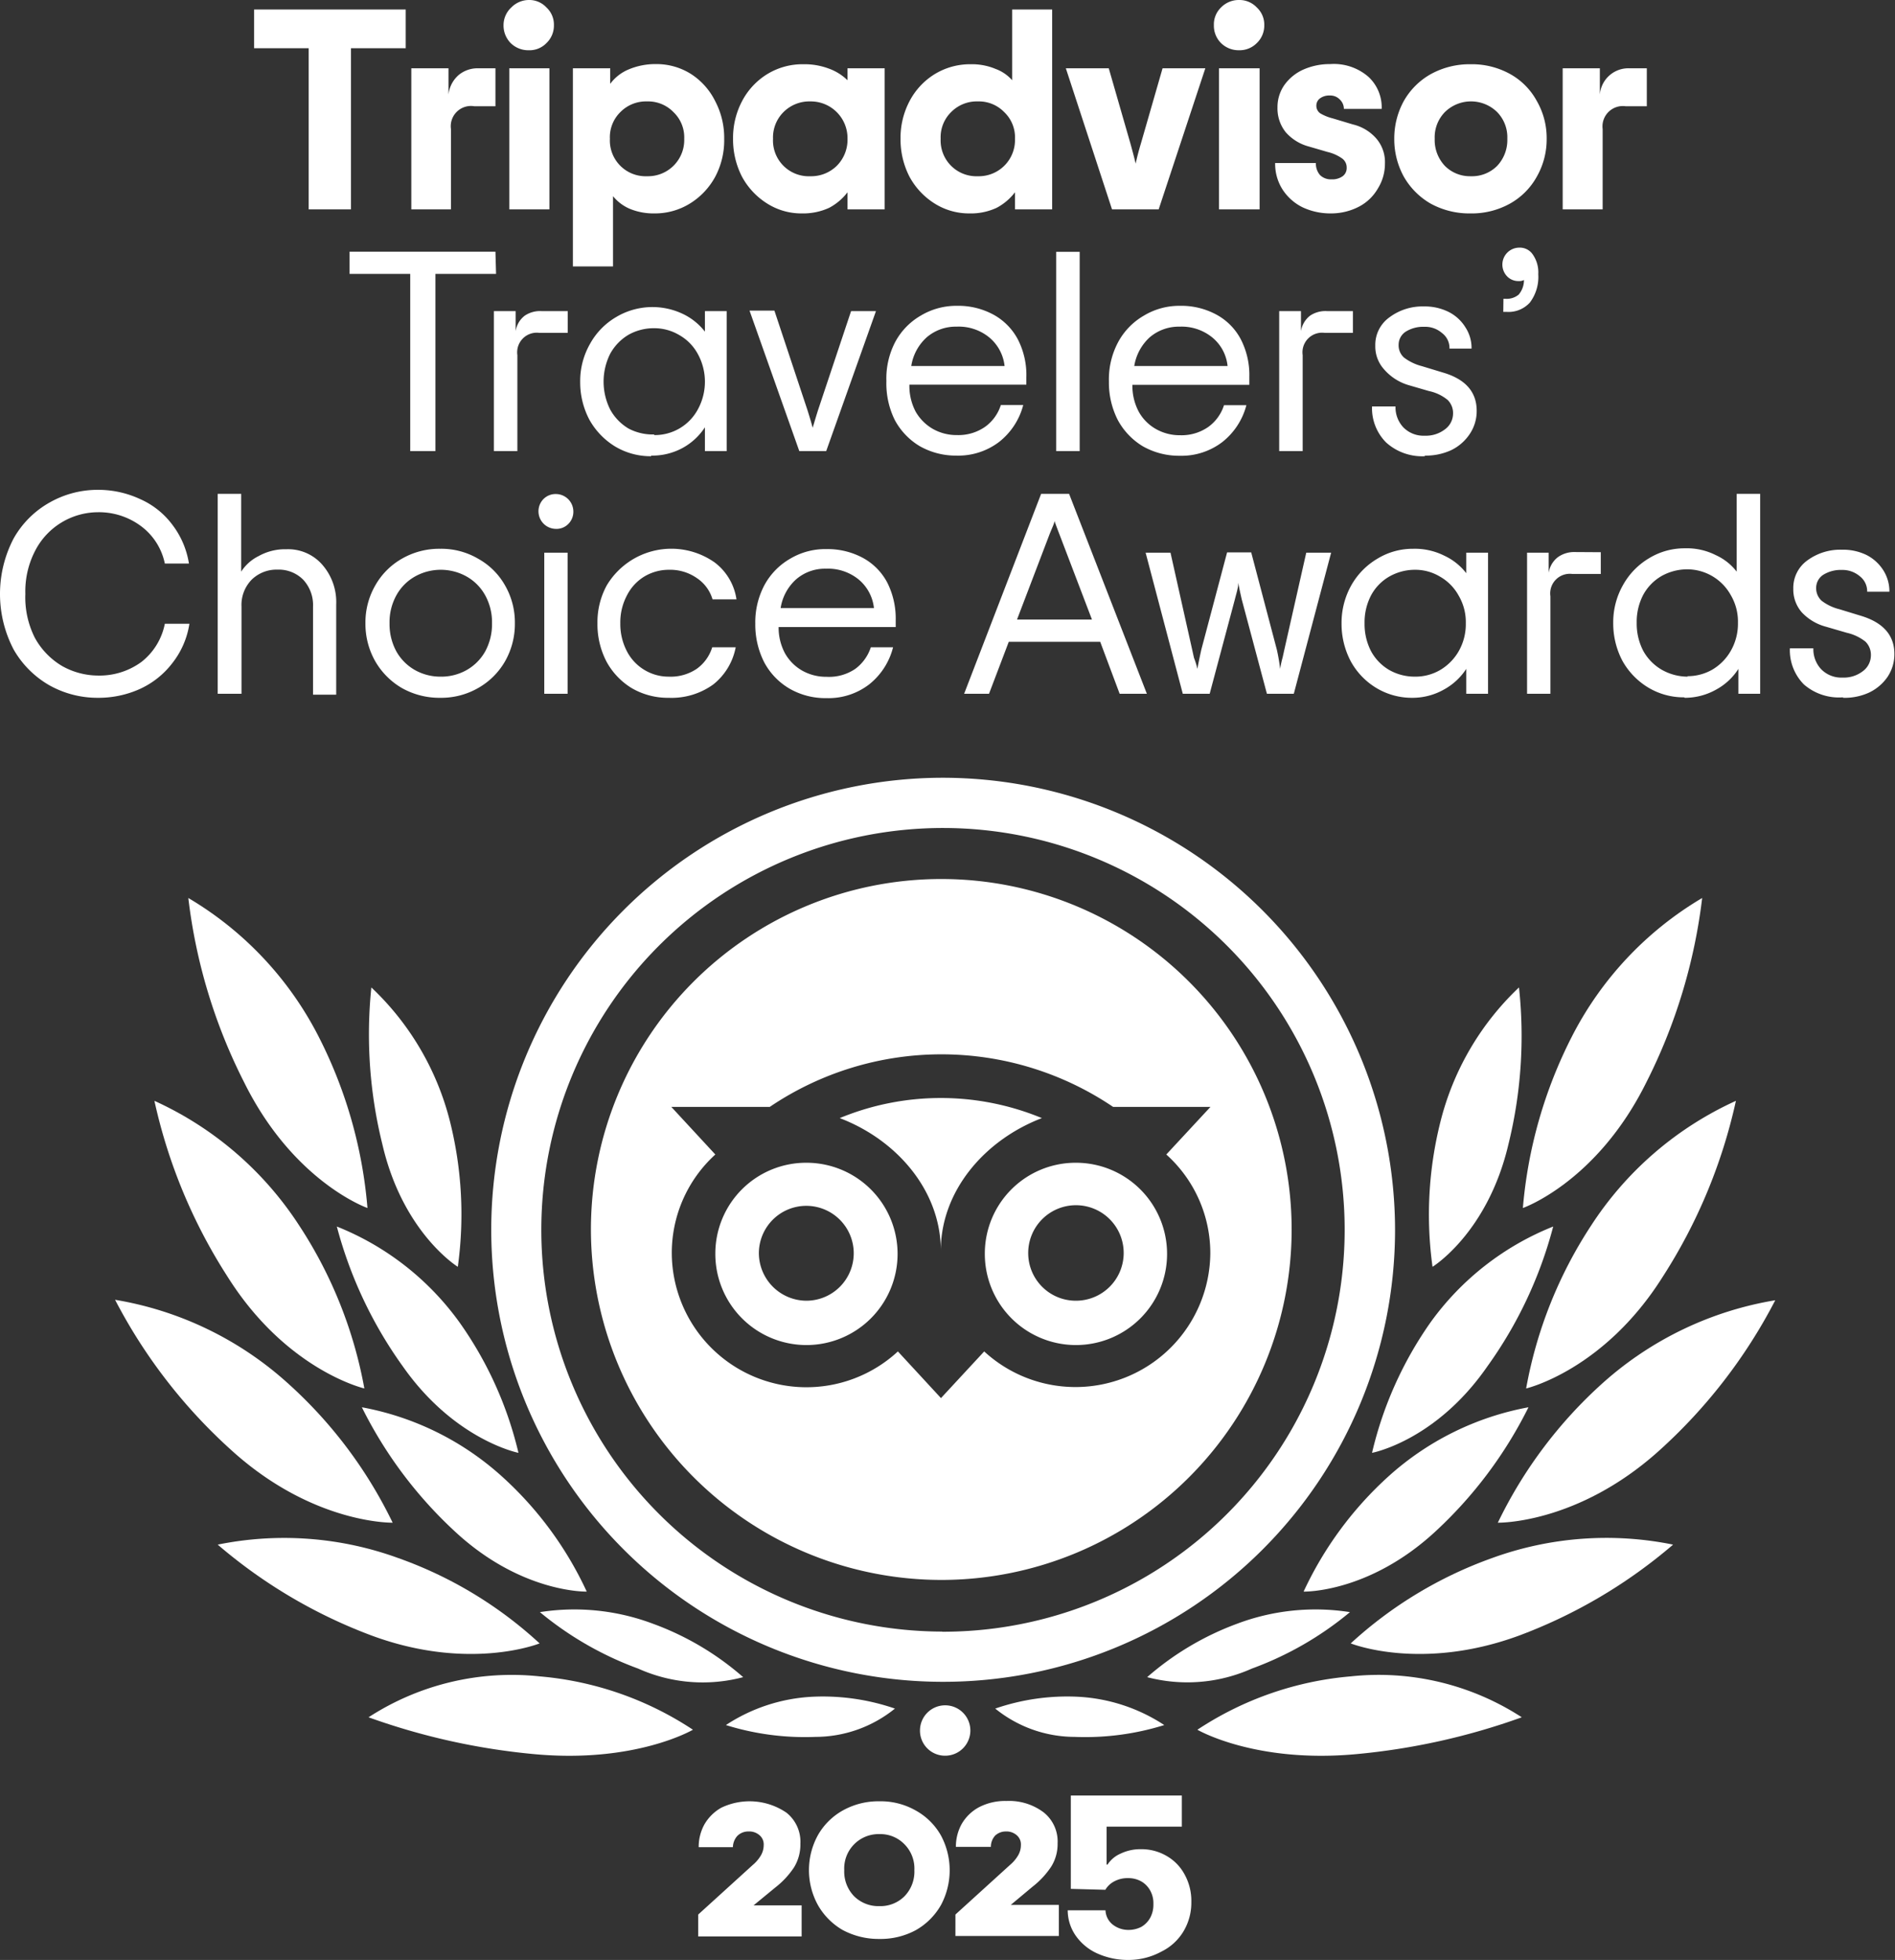 <svg xmlns="http://www.w3.org/2000/svg" id="Layer_1" data-name="Layer 1" viewBox="0 0 121.86 126"><rect x="0" y="0" width="121.86" height="126" fill="#333333" stroke="none"/><defs><style>.cls-1,.cls-2{fill:#fff;}.cls-2{fill-rule:evenodd;}</style></defs><path class="cls-1" d="M26.09,3.1H22.57V13.46H19.85V3.1H16.34V.61h9.75Zm5.77,1.29V6.83H30.5A1.3,1.3,0,0,0,29,8.3v5.16H26.45V4.39h2.39V6.08a1.94,1.94,0,0,1,.67-1.27,1.91,1.91,0,0,1,1.23-.42ZM34,3.23a1.61,1.61,0,0,1-1.16-.46,1.61,1.61,0,0,1-.46-1.15A1.55,1.55,0,0,1,32.88.48,1.59,1.59,0,0,1,34,0a1.5,1.5,0,0,1,1.14.48,1.5,1.5,0,0,1,.48,1.14,1.55,1.55,0,0,1-.48,1.15A1.51,1.51,0,0,1,34,3.23ZM32.75,4.39h2.58v9.07H32.75Zm4.09,0h2.4v1a2.82,2.82,0,0,1,1.17-.92,4.43,4.43,0,0,1,1.79-.35,4.15,4.15,0,0,1,2.24.64A4.39,4.39,0,0,1,46,6.52a5.06,5.06,0,0,1,.57,2.4A5,5,0,0,1,46,11.35a4.59,4.59,0,0,1-1.61,1.72,4.27,4.27,0,0,1-2.3.65,4,4,0,0,1-1.6-.3,2.81,2.81,0,0,1-1.07-.81v4.52H36.84Zm4.79,6.94A2.33,2.33,0,0,0,44,8.92a2.24,2.24,0,0,0-.7-1.72,2.27,2.27,0,0,0-1.69-.68,2.31,2.31,0,0,0-1.71.68,2.26,2.26,0,0,0-.68,1.72,2.3,2.3,0,0,0,2.39,2.41Zm9.94,2.39a4.11,4.11,0,0,1-2.26-.65,4.64,4.64,0,0,1-1.6-1.72,5.24,5.24,0,0,1-.57-2.43,5.06,5.06,0,0,1,.57-2.4,4.48,4.48,0,0,1,1.62-1.75,4.35,4.35,0,0,1,2.32-.64,4.46,4.46,0,0,1,1.65.28,3.31,3.31,0,0,1,1.2.75V4.39h2.39v9.07H54.5v-1.1a3.59,3.59,0,0,1-1.18,1A4,4,0,0,1,51.57,13.72Zm.54-2.39a2.35,2.35,0,0,0,1.69-.66,2.37,2.37,0,0,0,.7-1.75,2.36,2.36,0,0,0-2.39-2.4,2.35,2.35,0,0,0-1.72.68,2.3,2.3,0,0,0-.68,1.72,2.3,2.3,0,0,0,2.4,2.41Zm10.24,2.39a4.15,4.15,0,0,1-2.27-.65,4.64,4.64,0,0,1-1.6-1.72,5.24,5.24,0,0,1-.57-2.43,5.06,5.06,0,0,1,.57-2.4A4.48,4.48,0,0,1,60.1,4.77a4.37,4.37,0,0,1,2.32-.64,3.94,3.94,0,0,1,1.6.3,2.64,2.64,0,0,1,1.07.73V.61h2.57V13.46H65.27v-1.1a3.59,3.59,0,0,1-1.18,1A3.91,3.91,0,0,1,62.35,13.72Zm.53-2.39a2.33,2.33,0,0,0,2.39-2.41,2.24,2.24,0,0,0-.7-1.72,2.27,2.27,0,0,0-1.69-.68,2.31,2.31,0,0,0-1.71.68,2.26,2.26,0,0,0-.68,1.72,2.3,2.3,0,0,0,2.39,2.41Zm5.66-6.94H71.3l1.38,4.79c.13.47.25.91.35,1.34.09-.43.21-.87.35-1.34l1.38-4.79h2.75l-3,9.07h-3ZM79.68,3.23a1.61,1.61,0,0,1-1.16-.46,1.57,1.57,0,0,1-.46-1.15A1.51,1.51,0,0,1,78.52.48,1.59,1.59,0,0,1,79.68,0a1.53,1.53,0,0,1,1.14.48,1.5,1.5,0,0,1,.48,1.14,1.55,1.55,0,0,1-.48,1.15A1.55,1.55,0,0,1,79.68,3.23ZM78.39,4.39H81v9.07H78.39Zm7.2,9.33a4.22,4.22,0,0,1-1.82-.39,3.24,3.24,0,0,1-1.29-1.14A3.06,3.06,0,0,1,82,10.48h2.62a1.12,1.12,0,0,0,.27.78,1,1,0,0,0,.74.27,1.15,1.15,0,0,0,.71-.2.65.65,0,0,0,.26-.55.71.71,0,0,0-.29-.59,2.68,2.68,0,0,0-.94-.42l-1.2-.35a3,3,0,0,1-1.49-.92,2.45,2.45,0,0,1-.53-1.6,2.47,2.47,0,0,1,.44-1.43,3,3,0,0,1,1.23-1,4.2,4.2,0,0,1,1.72-.35A3.39,3.39,0,0,1,88,4.94,2.67,2.67,0,0,1,88.85,7H86.42a.83.83,0,0,0-.26-.6.84.84,0,0,0-.64-.26,1,1,0,0,0-.63.18.57.57,0,0,0-.24.46.59.59,0,0,0,.24.5,3,3,0,0,0,.81.33L87,8a2.88,2.88,0,0,1,1.5.9,2.32,2.32,0,0,1,.56,1.61,3,3,0,0,1-.45,1.6,3,3,0,0,1-1.21,1.17A3.88,3.88,0,0,1,85.59,13.72Zm9,0A5.18,5.18,0,0,1,92,13.09a4.66,4.66,0,0,1-1.73-1.74,5,5,0,0,1-.61-2.43,5,5,0,0,1,.61-2.42A4.56,4.56,0,0,1,92,4.77a5.18,5.18,0,0,1,2.57-.64,5.07,5.07,0,0,1,2.56.64A4.36,4.36,0,0,1,98.83,6.5a4.77,4.77,0,0,1,.63,2.42,4.84,4.84,0,0,1-.63,2.43,4.45,4.45,0,0,1-1.73,1.74A5.06,5.06,0,0,1,94.54,13.72Zm0-2.39a2.28,2.28,0,0,0,1.68-.66,2.42,2.42,0,0,0,.66-1.75,2.32,2.32,0,0,0-.66-1.72,2.4,2.4,0,0,0-3.35,0,2.32,2.32,0,0,0-.66,1.72,2.42,2.42,0,0,0,.66,1.75A2.27,2.27,0,0,0,94.54,11.33ZM105.9,4.39V6.83h-1.36a1.31,1.31,0,0,0-1.48,1.47v5.16h-2.57V4.39h2.39V6.08a1.84,1.84,0,0,1,1.9-1.69Zm-74,13.22H28V29H26.38V17.61h-3.9V16.18h9.38ZM36.51,20v1.4H34.69a1.26,1.26,0,0,0-1.42,1.43V29H31.76V20h1.4v1.29a1.53,1.53,0,0,1,.59-1A1.76,1.76,0,0,1,34.83,20Zm5.36,9.33a4.44,4.44,0,0,1-2.32-.63,4.7,4.7,0,0,1-1.65-1.72,5.15,5.15,0,0,1-.59-2.44,4.81,4.81,0,0,1,.63-2.43,4.53,4.53,0,0,1,1.67-1.72,4.56,4.56,0,0,1,4.3-.21,3.94,3.94,0,0,1,1.42,1.14V20h1.4V29h-1.4V27.47a4,4,0,0,1-1.42,1.32A4.08,4.08,0,0,1,41.87,29.29Zm.2-1.36a3.14,3.14,0,0,0,2.8-1.64,3.71,3.71,0,0,0,0-3.58,3.08,3.08,0,0,0-1.19-1.21,3.14,3.14,0,0,0-1.61-.44,3.32,3.32,0,0,0-1.65.42,3.22,3.22,0,0,0-1.18,1.22,4,4,0,0,0,0,3.59,3.22,3.22,0,0,0,1.18,1.22A3.32,3.32,0,0,0,42.07,27.93Zm6.13-8h1.6l2.13,6.41c.16.51.27.89.33,1.12.07-.23.18-.61.34-1.12L54.73,20h1.6L53.13,29H51.4ZM66,24.73H58.48a3.54,3.54,0,0,0,.4,1.73A3,3,0,0,0,60,27.58a3.09,3.09,0,0,0,1.54.39,3,3,0,0,0,1.82-.54,2.75,2.75,0,0,0,1-1.39h1.44a4.44,4.44,0,0,1-1.55,2.37,4.34,4.34,0,0,1-2.74.88,4.7,4.7,0,0,1-2.37-.61A4.35,4.35,0,0,1,57.54,27,5.29,5.29,0,0,1,57,24.5,5.08,5.08,0,0,1,57.56,22a4.31,4.31,0,0,1,1.65-1.71,4.44,4.44,0,0,1,2.32-.63,4.74,4.74,0,0,1,2.36.57,3.89,3.89,0,0,1,1.56,1.58A5,5,0,0,1,66,24.26ZM61.51,21a2.86,2.86,0,0,0-1.91.68,3.12,3.12,0,0,0-1,1.85h6a2.77,2.77,0,0,0-1-1.85A3.1,3.1,0,0,0,61.51,21Zm6.41-4.81h1.51V29H67.92Zm12.42,8.55H72.82a3.54,3.54,0,0,0,.41,1.73,2.87,2.87,0,0,0,1.12,1.12,3.09,3.09,0,0,0,1.54.39,3,3,0,0,0,1.82-.54,2.75,2.75,0,0,0,1-1.39h1.44a4.44,4.44,0,0,1-1.55,2.37,4.32,4.32,0,0,1-2.74.88,4.7,4.7,0,0,1-2.37-.61A4.42,4.42,0,0,1,71.88,27a5.29,5.29,0,0,1-.57-2.47A5.08,5.08,0,0,1,71.9,22a4.34,4.34,0,0,1,1.66-1.71,4.41,4.41,0,0,1,2.31-.63,4.74,4.74,0,0,1,2.36.57,3.83,3.83,0,0,1,1.56,1.58,5,5,0,0,1,.55,2.41ZM75.86,21a2.87,2.87,0,0,0-1.92.68,3.17,3.17,0,0,0-1,1.85h6a2.72,2.72,0,0,0-1-1.85A3.12,3.12,0,0,0,75.86,21ZM87,20v1.4H85.19a1.26,1.26,0,0,0-1.42,1.43V29H82.26V20h1.4v1.29a1.57,1.57,0,0,1,.59-1A1.77,1.77,0,0,1,85.34,20Zm4.62,9.33a3.46,3.46,0,0,1-2.48-.88,3.12,3.12,0,0,1-.91-2.32h1.51a1.88,1.88,0,0,0,.5,1.34,1.81,1.81,0,0,0,1.38.54,2,2,0,0,0,1.3-.41,1.26,1.26,0,0,0,.52-1,1.18,1.18,0,0,0-.35-.89,2.79,2.79,0,0,0-1.2-.57l-1.34-.39A3.33,3.33,0,0,1,89,23.74a2.19,2.19,0,0,1-.56-1.52,2.17,2.17,0,0,1,.91-1.82,3.55,3.55,0,0,1,2.22-.7,3.44,3.44,0,0,1,1.58.35,2.69,2.69,0,0,1,1.09,1,2.43,2.43,0,0,1,.39,1.36H93.21a1.2,1.2,0,0,0-.48-1,1.64,1.64,0,0,0-1.14-.4,2.11,2.11,0,0,0-1.19.31,1,1,0,0,0-.46.85,1.05,1.05,0,0,0,.35.82,3.24,3.24,0,0,0,1.15.55l1.35.41c1.44.42,2.17,1.24,2.17,2.46a2.63,2.63,0,0,1-.44,1.48,3,3,0,0,1-1.2,1.05A3.88,3.88,0,0,1,91.63,29.29Zm5.06-10.12h.15a1.2,1.2,0,0,0,.83-.27A1.44,1.44,0,0,0,98,18a.66.66,0,0,1-.35.07,1,1,0,0,1-.72-.29,1.09,1.09,0,0,1,.77-1.86,1,1,0,0,1,.88.46,2,2,0,0,1,.34,1.25,2.73,2.73,0,0,1-.54,1.82,1.85,1.85,0,0,1-1.49.6h-.22ZM6.29,44.86a6.34,6.34,0,0,1-3.09-.79A6.2,6.2,0,0,1,.88,41.76a7.7,7.7,0,0,1,0-7.15A6.05,6.05,0,0,1,3.2,32.3a6.26,6.26,0,0,1,3.09-.81A6.39,6.39,0,0,1,9,32.08a5.2,5.2,0,0,1,2.08,1.65,5.52,5.52,0,0,1,1.07,2.5H10.6a4,4,0,0,0-1.55-2.42,4.52,4.52,0,0,0-2.76-.88,4.56,4.56,0,0,0-4,2.42,5.67,5.67,0,0,0-.66,2.83A5.76,5.76,0,0,0,2.24,41,4.76,4.76,0,0,0,4,42.82a4.76,4.76,0,0,0,2.32.61,4.56,4.56,0,0,0,2.78-.88A4.12,4.12,0,0,0,10.6,40.1h1.58a5.42,5.42,0,0,1-1.09,2.52A5.49,5.49,0,0,1,9,44.29,6.47,6.47,0,0,1,6.29,44.86ZM14,31.75h1.51v5a2.8,2.8,0,0,1,1.12-1,3.49,3.49,0,0,1,1.79-.44,2.91,2.91,0,0,1,2.31,1,3.65,3.65,0,0,1,.89,2.55v5.8H20.13V39a2.39,2.39,0,0,0-.64-1.74,2.22,2.22,0,0,0-1.64-.64,2.29,2.29,0,0,0-1.66.64A2.32,2.32,0,0,0,15.53,39V44.6H14ZM28.31,44.86a4.91,4.91,0,0,1-2.47-.63,4.7,4.7,0,0,1-1.71-1.72,4.85,4.85,0,0,1-.63-2.44,4.76,4.76,0,0,1,.63-2.43,4.56,4.56,0,0,1,1.71-1.72,4.81,4.81,0,0,1,2.47-.64,4.68,4.68,0,0,1,2.44.64,4.47,4.47,0,0,1,1.73,1.72,4.76,4.76,0,0,1,.63,2.43,4.85,4.85,0,0,1-.63,2.44,4.61,4.61,0,0,1-1.73,1.72A4.77,4.77,0,0,1,28.31,44.86Zm0-1.36A3.32,3.32,0,0,0,30,43.08a3.14,3.14,0,0,0,1.2-1.2,3.67,3.67,0,0,0,.44-1.81,3.58,3.58,0,0,0-.44-1.8A3.1,3.1,0,0,0,30,37.06a3.4,3.4,0,0,0-3.31,0,3.1,3.1,0,0,0-1.2,1.21,3.58,3.58,0,0,0-.44,1.8,3.67,3.67,0,0,0,.44,1.81,3.14,3.14,0,0,0,1.2,1.2A3.33,3.33,0,0,0,28.31,43.5ZM35.75,34a1.13,1.13,0,0,1-.81-1.91,1.1,1.1,0,0,1,.81-.33,1.13,1.13,0,0,1,1.12,1.12,1.1,1.1,0,0,1-.33.81A1.06,1.06,0,0,1,35.75,34ZM35,35.53H36.5V44.6H35Zm8,9.33a4.61,4.61,0,0,1-2.39-.63A4.52,4.52,0,0,1,39,42.53a5.19,5.19,0,0,1-.58-2.46,4.93,4.93,0,0,1,.6-2.44,4.84,4.84,0,0,1,6.94-1.47,3.63,3.63,0,0,1,1.4,2.37H45.82a2.48,2.48,0,0,0-1-1.36,3,3,0,0,0-1.8-.54,3.07,3.07,0,0,0-1.58.43,3,3,0,0,0-1.12,1.21,3.69,3.69,0,0,0-.43,1.8,3.78,3.78,0,0,0,.43,1.81,3,3,0,0,0,1.14,1.2A3,3,0,0,0,43,43.5a3,3,0,0,0,1.8-.5,2.66,2.66,0,0,0,1-1.39h1.51A4,4,0,0,1,45.87,44,4.58,4.58,0,0,1,43,44.86ZM57.6,40.31H50.07A3.5,3.5,0,0,0,50.48,42a2.94,2.94,0,0,0,1.12,1.12,3.13,3.13,0,0,0,1.55.39A3,3,0,0,0,55,43a2.81,2.81,0,0,0,1-1.39h1.43A4.42,4.42,0,0,1,55.89,44a4.29,4.29,0,0,1-2.74.88,4.61,4.61,0,0,1-2.38-.61,4.3,4.3,0,0,1-1.63-1.7,5.33,5.33,0,0,1-.57-2.48,5.08,5.08,0,0,1,.58-2.46,4.34,4.34,0,0,1,1.66-1.71,4.41,4.41,0,0,1,2.32-.62,4.8,4.8,0,0,1,2.35.56,3.85,3.85,0,0,1,1.57,1.58,5.13,5.13,0,0,1,.55,2.41Zm-4.49-3.75a2.83,2.83,0,0,0-1.91.68,3.12,3.12,0,0,0-1,1.85h6a2.77,2.77,0,0,0-1-1.85A3.12,3.12,0,0,0,53.11,36.56Zm17.64,4.7H64.87L63.6,44.6H62l4.95-12.85h1.8l5,12.85H72Zm-.53-1.43-2.08-5.45c-.17-.44-.28-.74-.33-.89,0,.15-.16.45-.33.89L65.4,39.83Zm3.45-4.3h1.6l1.4,6.26.11.5A4.81,4.81,0,0,1,77,43c.07-.4.16-.81.25-1.23l1.66-6.26h1.55l1.65,6.26A11.77,11.77,0,0,1,82.32,43a6.36,6.36,0,0,1,.16-.73l.11-.5L84,35.53h1.6L83.2,44.6H81.47l-1.62-6.07c-.09-.4-.17-.75-.22-1.07,0,.32-.12.67-.22,1.07L77.79,44.6H76.06Zm17.16,9.33a4.42,4.42,0,0,1-2.32-.63,4.54,4.54,0,0,1-1.65-1.72,5.15,5.15,0,0,1-.59-2.44,4.93,4.93,0,0,1,.62-2.43,4.62,4.62,0,0,1,1.68-1.72,4.36,4.36,0,0,1,2.3-.64,4.24,4.24,0,0,1,2,.44,3.81,3.81,0,0,1,1.42,1.13V35.53h1.4V44.6h-1.4V43a4,4,0,0,1-1.42,1.32A4.11,4.11,0,0,1,90.83,44.86ZM91,43.5a3.16,3.16,0,0,0,1.6-.42,3.32,3.32,0,0,0,1.2-1.21,3.5,3.5,0,0,0,.46-1.8,3.35,3.35,0,0,0-.46-1.78,3.13,3.13,0,0,0-1.2-1.22,3.08,3.08,0,0,0-1.6-.44,3.33,3.33,0,0,0-1.65.43,3.06,3.06,0,0,0-1.18,1.21,3.74,3.74,0,0,0-.42,1.8,3.79,3.79,0,0,0,.42,1.8,3.12,3.12,0,0,0,1.18,1.21A3.32,3.32,0,0,0,91,43.5Zm11.94-8v1.4h-1.82a1.26,1.26,0,0,0-1.42,1.43V44.6h-1.5V35.53h1.39v1.29a1.57,1.57,0,0,1,.59-1,1.79,1.79,0,0,1,1.09-.33Zm5.37,9.33a4.42,4.42,0,0,1-2.32-.63,4.65,4.65,0,0,1-1.66-1.72,5.15,5.15,0,0,1-.59-2.44,4.84,4.84,0,0,1,.63-2.43,4.6,4.6,0,0,1,1.67-1.72,4.36,4.36,0,0,1,2.3-.64,4.12,4.12,0,0,1,2,.44,3.53,3.53,0,0,1,1.34,1.06v-5h1.51V44.6h-1.4V43a3.89,3.89,0,0,1-1.41,1.32A4.11,4.11,0,0,1,108.34,44.86Zm.2-1.36a3.19,3.19,0,0,0,1.6-.42,3.29,3.29,0,0,0,1.19-1.21,3.5,3.5,0,0,0,.46-1.8,3.35,3.35,0,0,0-.46-1.78,3.21,3.21,0,0,0-2.79-1.66,3.39,3.39,0,0,0-1.66.43,3.12,3.12,0,0,0-1.18,1.21,3.74,3.74,0,0,0-.42,1.8,3.79,3.79,0,0,0,.42,1.8,3.19,3.19,0,0,0,1.18,1.21A3.38,3.38,0,0,0,108.54,43.5Zm10,1.36A3.44,3.44,0,0,1,116,44a3.13,3.13,0,0,1-.9-2.32h1.51a1.88,1.88,0,0,0,.5,1.34,1.81,1.81,0,0,0,1.38.54,2,2,0,0,0,1.3-.41,1.27,1.27,0,0,0,.52-1,1.19,1.19,0,0,0-.35-.9,3,3,0,0,0-1.2-.57l-1.34-.39a3.28,3.28,0,0,1-1.55-.92,2.23,2.23,0,0,1-.55-1.52,2.17,2.17,0,0,1,.9-1.82,3.57,3.57,0,0,1,2.23-.69,3.44,3.44,0,0,1,1.58.34,2.76,2.76,0,0,1,1.09,1,2.53,2.53,0,0,1,.38,1.36h-1.43a1.22,1.22,0,0,0-.48-1,1.72,1.72,0,0,0-1.14-.4,2.14,2.14,0,0,0-1.2.31,1,1,0,0,0-.46.85,1.09,1.09,0,0,0,.35.82,3.13,3.13,0,0,0,1.16.55l1.34.41c1.45.43,2.18,1.25,2.18,2.46a2.61,2.61,0,0,1-.45,1.49,3,3,0,0,1-1.19,1A3.77,3.77,0,0,1,118.53,44.86Z"></path><path class="cls-1" d="M44.9,123.08l3.5-3.18a2.4,2.4,0,0,0,.53-.62,1.31,1.31,0,0,0,.18-.66.77.77,0,0,0-.27-.64,1,1,0,0,0-.71-.24,1,1,0,0,0-.71.28,1.12,1.12,0,0,0-.29.73h-2.2a3,3,0,0,1,.36-1.45,2.88,2.88,0,0,1,1.1-1.09,4.21,4.21,0,0,1,4.18.32,2.39,2.39,0,0,1,.9,2,2.81,2.81,0,0,1-.41,1.52,5.44,5.44,0,0,1-1.2,1.29l-1.4,1.15h3.09v2H44.9Zm11.65,1.57a4.89,4.89,0,0,1-2.37-.58,4.31,4.31,0,0,1-1.59-1.61,4.67,4.67,0,0,1,0-4.47,4.19,4.19,0,0,1,1.59-1.59,4.69,4.69,0,0,1,2.37-.6,4.56,4.56,0,0,1,2.35.6A4.17,4.17,0,0,1,60.51,118a4.74,4.74,0,0,1,0,4.47,4.29,4.29,0,0,1-1.61,1.61A4.76,4.76,0,0,1,56.55,124.65Zm0-2.11a2.19,2.19,0,0,0,1.61-.63,2.27,2.27,0,0,0,.64-1.68,2.22,2.22,0,0,0-.64-1.67,2.16,2.16,0,0,0-1.61-.65,2.21,2.21,0,0,0-2.26,2.32,2.27,2.27,0,0,0,.64,1.68A2.22,2.22,0,0,0,56.55,122.54Zm4.89.54,3.5-3.18a2.4,2.4,0,0,0,.53-.62,1.31,1.31,0,0,0,.18-.66.77.77,0,0,0-.27-.64,1,1,0,0,0-.71-.24A1,1,0,0,0,64,118a1.06,1.06,0,0,0-.28.73H61.47a3,3,0,0,1,.36-1.45,2.84,2.84,0,0,1,1.11-1.09,3.63,3.63,0,0,1,1.78-.41,3.69,3.69,0,0,1,2.39.73,2.39,2.39,0,0,1,.9,2A2.73,2.73,0,0,1,67.6,120a5.44,5.44,0,0,1-1.2,1.29L65,122.46h3.09v2H61.44Z"></path><path class="cls-1" d="M72.58,126a4.79,4.79,0,0,1-2-.41,3.39,3.39,0,0,1-1.39-1.13,2.87,2.87,0,0,1-.53-1.65h2.43a1.23,1.23,0,0,0,.47.92,1.63,1.63,0,0,0,1,.34,1.8,1.8,0,0,0,.84-.2,1.54,1.54,0,0,0,.57-.59,1.75,1.75,0,0,0,.2-.87,1.66,1.66,0,0,0-.21-.88,1.51,1.51,0,0,0-.57-.58,1.7,1.7,0,0,0-.85-.21,1.79,1.79,0,0,0-.85.19,1.44,1.44,0,0,0-.61.56l-2.22-.06v-6H76v2H71.16v2.44h.06a1.89,1.89,0,0,1,.83-.7,2.93,2.93,0,0,1,1.31-.29,3.2,3.2,0,0,1,1.67.44,3,3,0,0,1,1.15,1.19,3.5,3.5,0,0,1,.43,1.76,3.58,3.58,0,0,1-.51,1.9,3.39,3.39,0,0,1-1.41,1.29A4.41,4.41,0,0,1,72.58,126Z"></path><path class="cls-1" d="M60.59,50A29.06,29.06,0,1,0,89.71,79.07,29.1,29.1,0,0,0,60.59,50Zm0,54.89A25.83,25.83,0,1,1,86.47,79.07,25.84,25.84,0,0,1,60.59,104.9Z"></path><path class="cls-1" d="M44.56,111.2a21.1,21.1,0,0,0-9.86-3.43,16.92,16.92,0,0,0-11,2.63,43.16,43.16,0,0,0,10.67,2.37C40.87,113.37,44.56,111.2,44.56,111.2Z"></path><path class="cls-1" d="M34.7,105.65a26.41,26.41,0,0,0-9.1-5.49A21.46,21.46,0,0,0,14,99.3a32.84,32.84,0,0,0,9.91,5.85C30.2,107.47,34.7,105.65,34.7,105.65Z"></path><path class="cls-1" d="M25.25,97.89a29,29,0,0,0-6.78-9A21.92,21.92,0,0,0,7.4,83.56a34.23,34.23,0,0,0,7.49,9.68C20.14,98,25.25,97.89,25.25,97.89Z"></path><path class="cls-1" d="M23.43,89.26a28.28,28.28,0,0,0-4.2-10.49,21.85,21.85,0,0,0-9.3-8,34.51,34.51,0,0,0,4.7,11.3C18.42,88.1,23.43,89.26,23.43,89.26Z"></path><path class="cls-1" d="M23.63,77.66a29.53,29.53,0,0,0-3.13-11,21.93,21.93,0,0,0-8.39-8.93A35.22,35.22,0,0,0,15.7,69.58C18.88,76,23.63,77.66,23.63,77.66Z"></path><path class="cls-1" d="M37.73,102.32a22.93,22.93,0,0,0-5.46-7.41,18.39,18.39,0,0,0-9-4.44,27.54,27.54,0,0,0,6,8C33.54,102.43,37.73,102.32,37.73,102.32Z"></path><path class="cls-1" d="M47.79,107.82A18.35,18.35,0,0,0,42,104.39a14.35,14.35,0,0,0-7.28-.75,21.4,21.4,0,0,0,6.32,3.63A10.13,10.13,0,0,0,47.79,107.82Z"></path><path class="cls-1" d="M57.55,109.84a14.25,14.25,0,0,0-5.31-.76,11.14,11.14,0,0,0-5.56,1.82,17.08,17.08,0,0,0,5.76.76A8.14,8.14,0,0,0,57.55,109.84Z"></path><path class="cls-1" d="M33.34,93.4A24,24,0,0,0,29.54,85a17.87,17.87,0,0,0-7.88-6.15,27.36,27.36,0,0,0,4.25,9C29.24,92.59,33.34,93.4,33.34,93.4Z"></path><path class="cls-1" d="M29.44,81.44a24.57,24.57,0,0,0-.5-9.33,17.82,17.82,0,0,0-5.06-8.63,29.36,29.36,0,0,0,.71,10.09C25.91,79.27,29.44,81.44,29.44,81.44Z"></path><path class="cls-1" d="M77,111.2a21.1,21.1,0,0,1,9.86-3.43,16.9,16.9,0,0,1,11,2.63,43,43,0,0,1-10.66,2.37C80.7,113.37,77,111.2,77,111.2Z"></path><path class="cls-1" d="M86.86,105.65a26.73,26.73,0,0,1,9.1-5.49,21.49,21.49,0,0,1,11.63-.86,32.84,32.84,0,0,1-9.91,5.85C91.36,107.47,86.86,105.65,86.86,105.65Z"></path><path class="cls-1" d="M96.32,97.89a29,29,0,0,1,6.77-9,22,22,0,0,1,11.07-5.3,34.06,34.06,0,0,1-7.48,9.68C101.42,98,96.32,97.89,96.32,97.89Z"></path><path class="cls-1" d="M98.14,89.26a28.14,28.14,0,0,1,4.19-10.49,21.85,21.85,0,0,1,9.3-8,34.51,34.51,0,0,1-4.7,11.3C103.14,88.1,98.14,89.26,98.14,89.26Z"></path><path class="cls-1" d="M97.93,77.66a29.68,29.68,0,0,1,3.14-11,21.94,21.94,0,0,1,8.39-8.93,35.51,35.51,0,0,1-3.59,11.85C102.69,76,97.93,77.66,97.93,77.66Z"></path><path class="cls-1" d="M83.83,102.32a23.12,23.12,0,0,1,5.46-7.41,18.41,18.41,0,0,1,9-4.44,27.56,27.56,0,0,1-6,8C88,102.43,83.83,102.32,83.83,102.32Z"></path><path class="cls-1" d="M73.77,107.82a18.49,18.49,0,0,1,5.77-3.43,14.31,14.31,0,0,1,7.27-.75,21.25,21.25,0,0,1-6.31,3.63A10.16,10.16,0,0,1,73.77,107.82Z"></path><path class="cls-1" d="M64,109.84a14.2,14.2,0,0,1,5.31-.76,11.14,11.14,0,0,1,5.56,1.82,17.11,17.11,0,0,1-5.77.76A8.13,8.13,0,0,1,64,109.84Z"></path><path class="cls-1" d="M88.23,93.4A24.12,24.12,0,0,1,92,85a17.87,17.87,0,0,1,7.88-6.15,27.19,27.19,0,0,1-4.24,9C92.32,92.64,88.23,93.4,88.23,93.4Z"></path><path class="cls-1" d="M92.12,81.44a24.47,24.47,0,0,1,.51-9.33,17.85,17.85,0,0,1,5.05-8.63A29.06,29.06,0,0,1,97,73.57C95.66,79.27,92.12,81.44,92.12,81.44Z"></path><path class="cls-1" d="M60.78,112.87a1.62,1.62,0,1,0-1.62-1.62A1.61,1.61,0,0,0,60.78,112.87Z"></path><path class="cls-2" d="M60.57,101.57A22.53,22.53,0,1,0,38,79,22.55,22.55,0,0,0,60.57,101.57Zm-8.7-17.95a3.05,3.05,0,1,0-3.07-3.05A3.07,3.07,0,0,0,51.87,83.62Zm14.25-3.05a3.07,3.07,0,1,1,3.07,3.05A3.06,3.06,0,0,1,66.12,80.57Zm-2.79,0a5.86,5.86,0,1,0,5.86-5.82A5.84,5.84,0,0,0,63.33,80.57ZM54,71.88c3.7,1.41,6.5,4.69,6.5,8.52,0-3.83,2.81-7.11,6.5-8.52a17,17,0,0,0-13,0Zm-8,8.69a5.86,5.86,0,1,0,5.85-5.82A5.84,5.84,0,0,0,46,80.57Zm31.84-9.41L75,74.22a8.52,8.52,0,0,1,2.83,6.35,8.67,8.67,0,0,1-14.54,6.31l-2.78,3-2.77-3a8.66,8.66,0,0,1-14.54-6.3A8.55,8.55,0,0,1,46,74.22l-2.83-3.06H49.5a19.72,19.72,0,0,1,22.08,0Z"></path></svg>